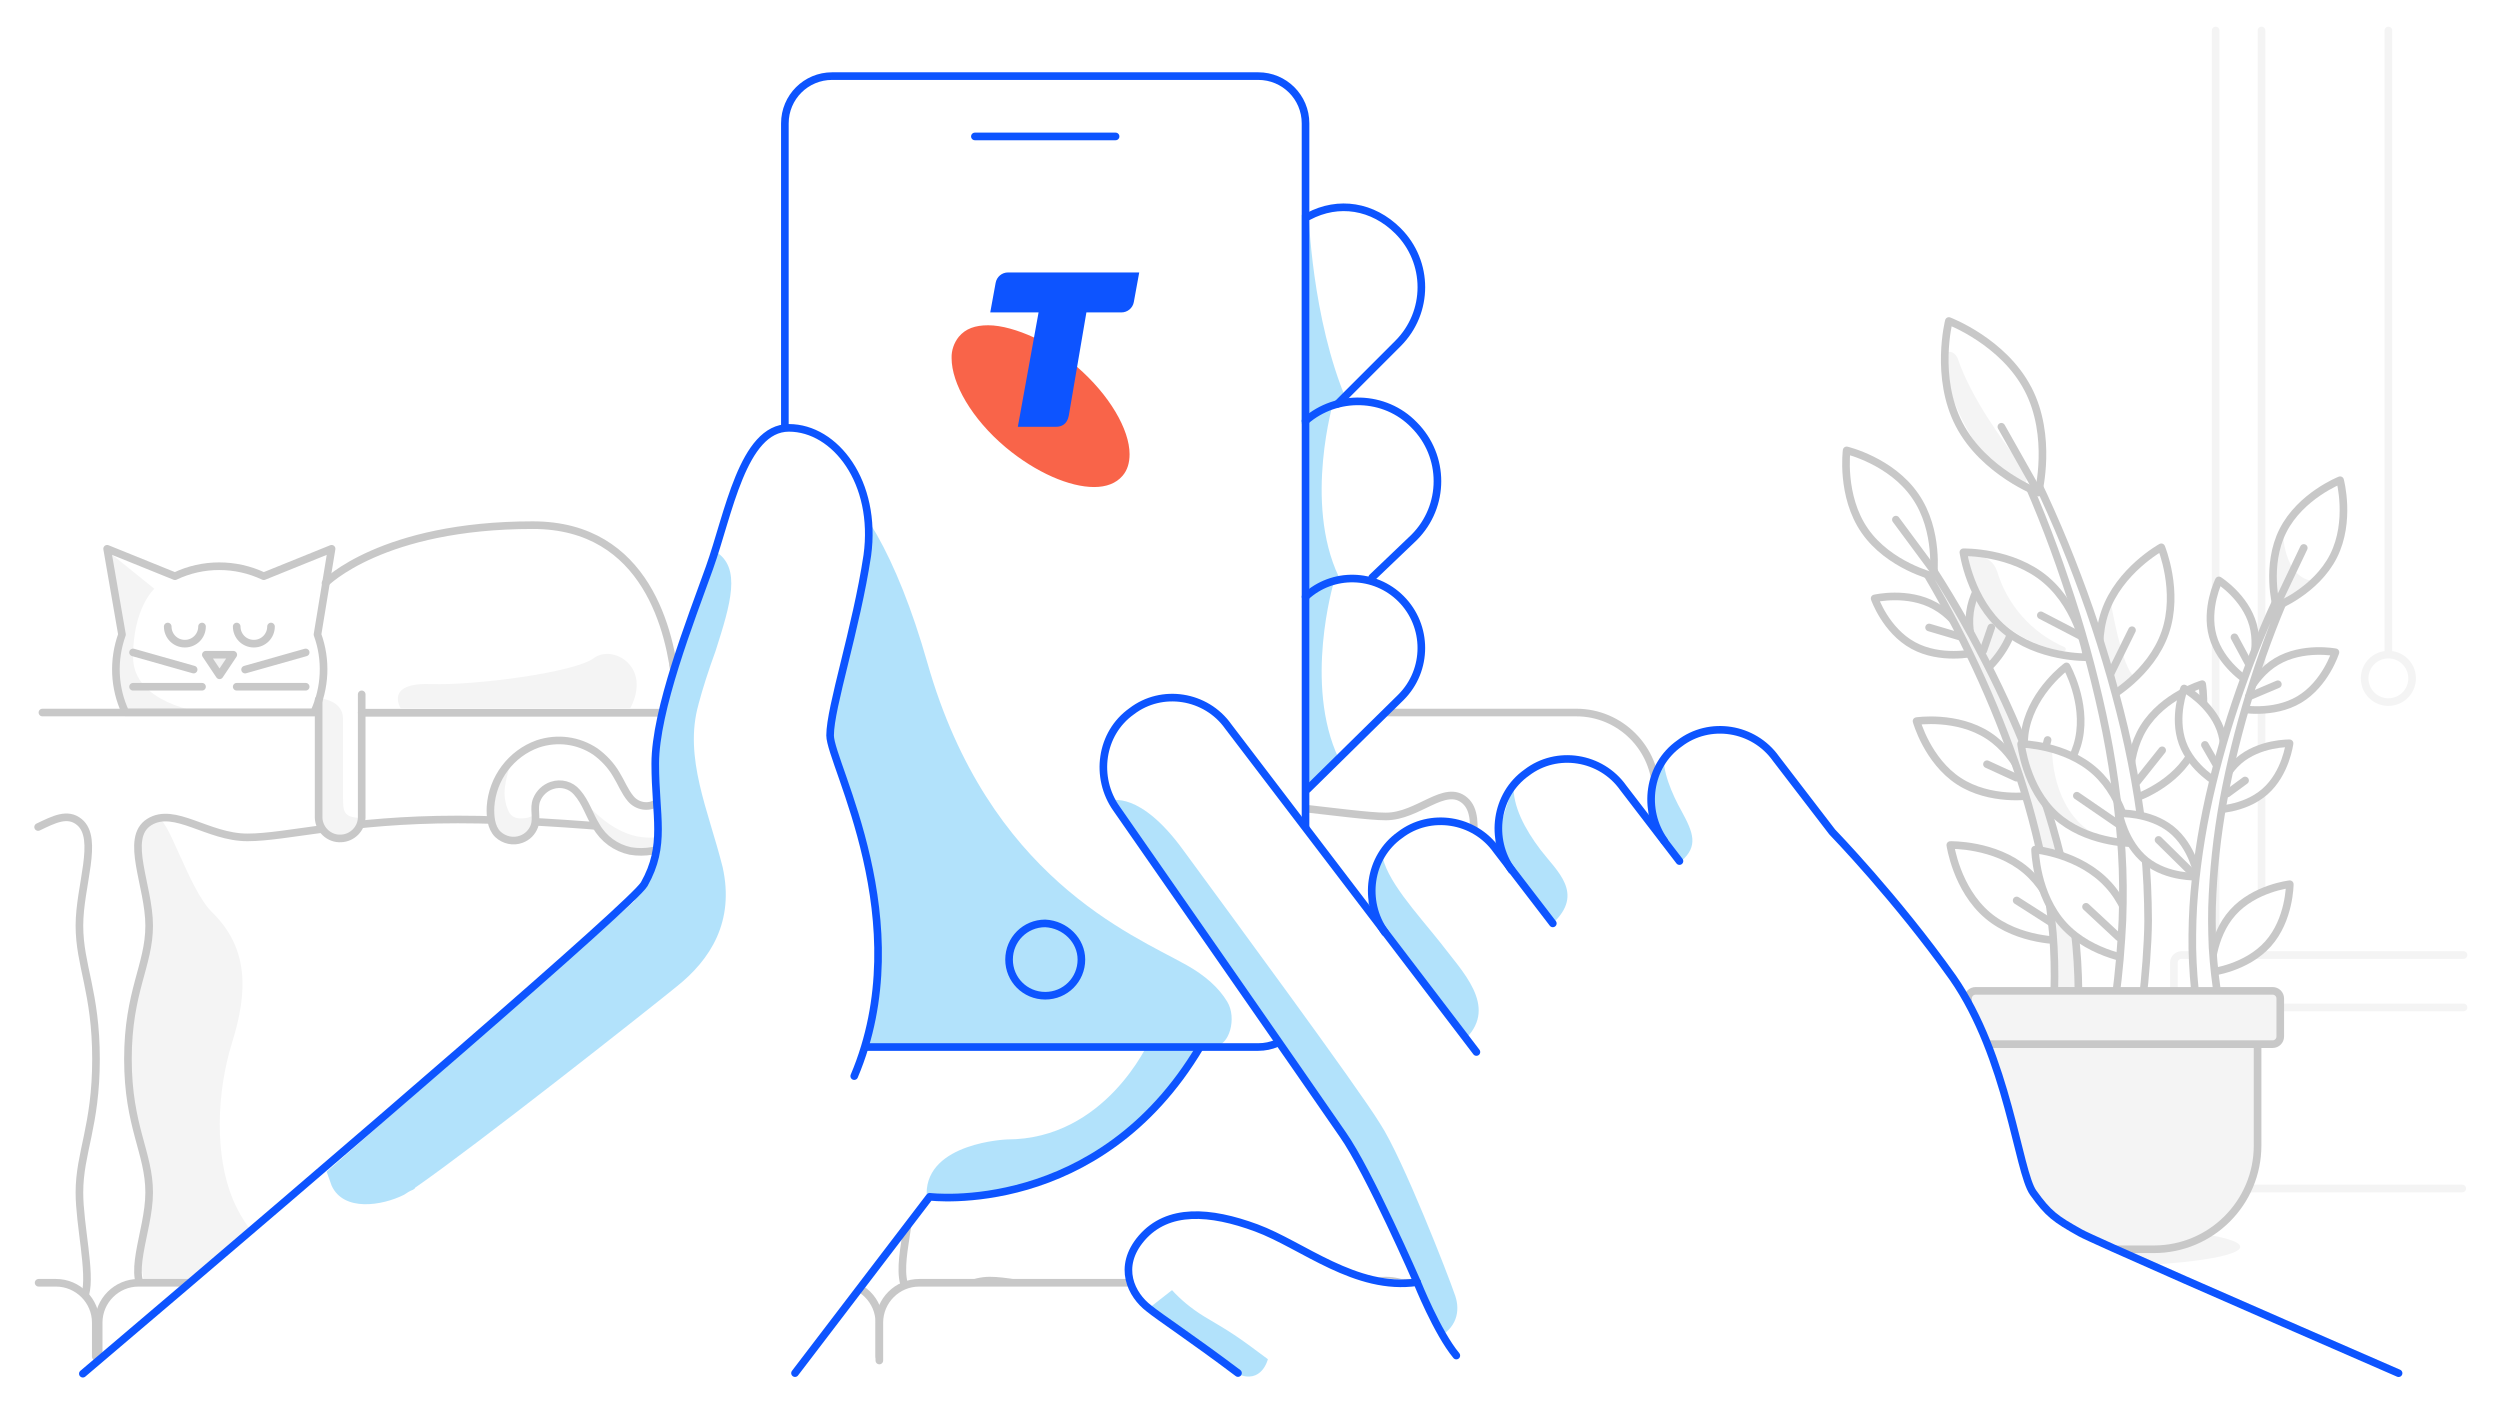 <?xml version="1.0" encoding="UTF-8"?>
<svg xmlns="http://www.w3.org/2000/svg" viewBox="0 0 656 370">
  <defs>
    <style>
      .cls-1, .cls-2, .cls-3, .cls-4, .cls-5, .cls-6 {
        fill: none;
      }

      .cls-7 {
        fill: #f96449;
      }

      .cls-8, .cls-9 {
        fill: #f4f4f4;
      }

      .cls-10, .cls-11, .cls-12 {
        fill: #fff;
      }

      .cls-13, .cls-14 {
        fill: #b2e2fb;
      }

      .cls-15 {
        fill: #0d54ff;
      }

      .cls-11, .cls-9, .cls-2, .cls-3, .cls-4, .cls-5 {
        stroke-linecap: round;
        stroke-linejoin: round;
      }

      .cls-11, .cls-9, .cls-2, .cls-3, .cls-4, .cls-5, .cls-6 {
        stroke-width: 2px;
      }

      .cls-11, .cls-9, .cls-4 {
        stroke: #c8c8c8;
      }

      .cls-2 {
        stroke: #f4f4f4;
      }

      .cls-3, .cls-6 {
        stroke: #0d54ff;
      }

      .cls-5 {
        stroke: #5350bf;
      }

      .cls-6 {
        stroke-miterlimit: 10;
      }

      .cls-14, .cls-12 {
        fill-rule: evenodd;
      }
    </style>
  </defs>
  <g id="Surface">
    <rect class="cls-10" y="0" width="656" height="370"/>
  </g>
  <g id="Background">
    <g id="neutral-4">
      <polyline id="neutral-4-2" data-name="neutral-4" class="cls-10" points="147.69 360.54 8 360.54 8 202.08"/>
    </g>
    <line class="cls-2" x1="646.09" y1="311.86" x2="471.12" y2="311.86"/>
    <path class="cls-4" d="m22.39,339.64c1.56-5.67-1.55-18.17-1.55-26.73,0-10.45,4.35-17.42,4.35-35.01s-4.35-24.56-4.35-35.01,5.23-22.82,0-27.17c-3.11-2.59-6.71-.68-10.84,1.29"/>
    <path class="cls-10" d="m229.7,356v-8.95c0-5.75,4.7-10.45,10.45-10.45h182.9c5.75,0,10.45,4.7,10.45,10.45"/>
    <path class="cls-10" d="m229,299.32h231.33c5.75,0,10.45,4.7,10.45,10.45v45.23"/>
    <path class="cls-4" d="m434.57,299.32h25.76c5.75,0,10.45,4.7,10.45,10.45v47.23"/>
    <path class="cls-4" d="m11.13,186.97h402.51c11.5,0,20.9,9.41,20.9,20.9v144.93"/>
    <path class="cls-4" d="m388.93,275.04c0-18.38-4.55-25.67-4.55-36.59s5.28-23.85,0-28.4c-5.28-4.55-12.2,4.19-20.75,4.19s-36.59-4.91-59.89-4.91-35.68,4.91-44.05,4.91-15.29-8.56-20.57-4.19c-5.28,4.37,0,17.47,0,28.4s-4.55,18.02-4.55,36.59,4.55,25.67,4.55,36.59-5.28,23.85,0,28.4c5.28,4.55,12.2-4,20.57-4s20.93,4.91,44.05,4.91,51.33-4.91,59.89-4.91,15.29,8.56,20.75,4c5.46-4.55,0-17.47,0-28.4s4.55-18.2,4.55-36.59Z"/>
    <path class="cls-10" d="m390.13,294.27h31.35c7.66,0,13.94,6.27,13.94,13.94v14.63c0,7.66-6.27,13.94-13.94,13.94h-31.35c-7.66,0-13.94-6.27-13.94-13.94v-14.63c0-7.66,6.27-13.94,13.94-13.94Z"/>
    <path class="cls-4" d="m390.13,294.27h31.35c7.66,0,13.94,6.27,13.94,13.94v14.63c0,7.66-6.27,13.94-13.94,13.94h-31.35c-7.66,0-13.94-6.27-13.94-13.94v-14.63c0-7.66,6.27-13.94,13.94-13.94Z"/>
    <path class="cls-8" d="m378.28,312.39c.35,6.45-.87,13.94,3.31,18.12,3.48,3.48,11.67,3.31,16.03,3.66,5.23.35,10.45.35,15.68,0,4.7-.17,9.93.17,14.28-2.09,1.74-.87,3.14-2.61,1.05-4.35-.87-.52-1.92-1.05-2.96-1.39-1.74-.52-3.66-.7-5.57-.7-3.14-.17-6.27-.35-9.41-.7-6.79-.7-14.11-1.92-19.86-6.27-1.39-1.05-2.44-2.26-3.48-3.66-2.09-3.14-3.48-6.79-4.18-10.63-.17-1.05-.7-4.18-2.09-3.48-2.09,1.05-2.44,5.05-2.79,7.32-.17,1.39-.17,2.79,0,4.18Z"/>
    <path class="cls-8" d="m41.22,214.84c2.79-1.22,8.19,18.46,14.46,24.56,9.58,9.41,9.41,20.73,5.23,34.14-4.18,13.41-4.53,29.79.17,41.11,4.7,11.32,15.15,20.03,26.3,21.43h-49.64c-1.05-5.05-1.22-10.28-.17-15.5,1.57-9.75.7-19.86-2.61-29.26-3.48-8.88-.7-25.43,1.39-32.92,2.09-7.49,4.35-15.15,1.74-25.78s-2.61-15.15,3.14-17.77Z"/>
    <path class="cls-4" d="m226.39,277.9c0-17.59-5.57-24.56-5.57-35.01s6.62-22.82,0-27.17c-6.62-4.35-15.33,4.01-25.78,4.01s-45.99-4.7-74.9-4.7-44.77,4.7-55.22,4.7-19.16-8.19-25.78-4.01c-6.62,4.18,0,16.72,0,27.17s-5.57,17.24-5.57,35.01,5.57,24.56,5.57,35.01-6.62,22.82,0,27.17c6.62,4.35,15.33-3.83,25.78-3.83s26.3,4.7,55.22,4.7,64.28-4.7,74.9-4.7,19.16,8.19,25.78,3.83c6.62-4.35,0-16.72,0-27.17s5.57-17.42,5.57-35.01Z"/>
    <path class="cls-10" d="m25.89,357v-9.95c0-5.75,4.7-10.45,10.45-10.45h183.95c5.75,0,10.45,4.7,10.45,10.45v9.95"/>
    <path class="cls-4" d="m25.89,356v-8.95c0-5.75,4.7-10.45,10.45-10.45h183.95c5.75,0,10.45,4.7,10.45,10.45v8.95"/>
    <path class="cls-4" d="m10.13,336.6h4.55c5.75,0,10.45,4.7,10.45,10.45v8.95"/>
    <path class="cls-10" d="m230.74,357v-9.95c0-5.75,4.7-10.45,10.45-10.45h182.9c5.75,0,10.45,4.7,10.45,10.45v8.95"/>
    <g>
      <path class="cls-5" d="m99.01,181.2h5.8"/>
      <path class="cls-10" d="m94.91,187h82.7c.3,2.8.4,5.6.4,8.5-.1,5-.8,12.4-5.6,15.2-2.2,1.4-5.1.9-6.8-1.1-1.6-1.9-2.5-4.3-3.8-6.4-1.4-2.4-3.3-4.4-5.5-6-4.4-3-10-3.7-15.1-2-7.1,2.6-11.9,9-12.4,16.5-.1,2.4,0,5.4,1.9,7.2,1.7,1.6,4.1,2.1,6.2,1.3,1.6-.6,2.8-1.8,3.4-3.4.8-2.2-.4-4.7.6-6.9.7-1.8,2.2-3.1,4-3.8,2.4-.8,5-.1,6.6,1.8,2.3,2.5,3.2,5.9,5,8.8,2,3.4,5.2,5.7,9,6.6,7.5,1.4,15.8-2.9,19.7-9.5,4.5-7.7,6.2-16.8,5.9-25.7-.1-3.8-.9-7.9-3.5-10.9-1.8-2.1-4.4-3.4-7.2-3.4-1.3,0-2.5.3-3.6.8-2.3-14.5-10.3-36.8-36.9-36.8-39.6,0-54.4,15.2-54.4,15.2l1.5-9-17.8,7.2c-7.4-3.5-16-3.5-23.3,0l-17.8-7.2.1.5-.1-.1,3.8,22.1c-.1.3-.2.7-.3,1-1.9,5.9-1.6,12.3.7,18.1.3.8.5,1.3.5,1.3h49.5c.5-1.2,1-2.3,1.3-3.6v31.2c0,2.4,1.6,4.6,3.9,5.4l.4.1.4.1h2l.4-.1.4-.1c2.3-.8,3.9-2.9,3.9-5.4l-.1-27.5Z"/>
      <path class="cls-10" d="m83.61,182.2v32.5c.1,3.1,2.8,5.6,5.9,5.4,2.9-.1,5.3-2.5,5.4-5.4v-32.4"/>
      <path class="cls-8" d="m28.11,144.5l12.4,10s-5.6,4.9-5.6,17.9c0,12.2,18.1,14.5,18.1,14.5h-20.3c-2.5-6.5-2.8-13.7-.9-20.4l-3.7-22Z"/>
      <path class="cls-4" d="m85.41,153s14.8-15.2,54.4-15.2c30,0,36.2,28.3,37.5,41.9"/>
      <path class="cls-8" d="m83.61,183.2s6.4.3,6.4,5.4v20.3c0,4,0,5.7,4.9,5.7,0,0-.7,5.6-5.7,5.6s-5.7-5.6-5.7-5.6v-31.4h.1Z"/>
      <path class="cls-4" d="m53.01,164.4c0,2.5-2,4.5-4.5,4.5s-4.5-2-4.5-4.5"/>
      <path class="cls-4" d="m71.11,164.4c0,2.5-2,4.5-4.5,4.5s-4.5-2-4.5-4.5"/>
      <path class="cls-9" d="m61.21,171.8l-3.6,5.4-3.6-5.4h7.2Z"/>
      <path class="cls-4" d="m62.11,180.2h18.1"/>
      <path class="cls-4" d="m34.91,180.2h18.1"/>
      <path class="cls-4" d="m64.31,175.7l15.9-4.5"/>
      <path class="cls-4" d="m34.91,171.2l15.9,4.5"/>
      <path class="cls-4" d="m87.01,144l-17.8,7.2c-7.4-3.5-16-3.5-23.3,0l-17.8-7.2,3.9,22.5c-2.4,6.7-2.1,14,.9,20.4h49.5c3-6.4,3.3-13.8.9-20.4l3.7-22.5Z"/>
      <path class="cls-8" d="m140.51,212.2c.4,1.7-1.6,2.4-2.9,2.5-1.8.2-3.4-.1-4.2-1.9-.9-2-1.2-4.2-.9-6.4.5-3.4,1.7-8.4,5.2-9.9,5.7-2.4-1.6-.9-6.2,6.7-4.6,7.6-3,17.2,2.5,17.2s7.4-4,6.5-8.2h0Z"/>
      <path class="cls-8" d="m150.71,207.2c3.9,4.9,8.8,10,15,11.9,7,2.1,14.1-.8,19.4-5.3-.6.8-1.2,1.6-1.7,2.5-.7.8-1.4,1.6-2.2,2.3-1.3,1.1-2.7,2.1-4.2,2.9-3.6,1.7-7.7,2.4-11.6,1.8,0,0-6.7-.6-10.7-9.7-1.1-2.4-2.4-4.5-4-6.4h0Z"/>
      <path class="cls-4" d="m176.71,174.6c1.1-.5,2.4-.8,3.6-.8,2.8.1,5.4,1.3,7.2,3.4,2.6,2.9,3.4,7,3.5,10.9.3,8.8-1.4,18-5.9,25.7-3.9,6.5-12.1,10.8-19.7,9.5-3.8-.8-7.1-3.2-9-6.6-1.8-2.9-2.7-6.2-5-8.8-1.6-1.9-4.2-2.6-6.6-1.8-1.8.6-3.3,2-4,3.8-.9,2.2.2,4.6-.6,6.9-.6,1.6-1.8,2.8-3.4,3.4-2.1.8-4.5.3-6.2-1.3-1.8-1.8-2-4.8-1.9-7.2.5-7.5,5.4-14,12.4-16.5,5.1-1.7,10.6-1,15.1,2,2.2,1.6,4.1,3.6,5.5,6,1.3,2.1,2.2,4.5,3.8,6.4,1.7,2,4.6,2.5,6.8,1.1,4.9-2.8,5.5-10.2,5.6-15.2,0-2.8-.1-5.7-.4-8.5h-82.6"/>
      <path class="cls-8" d="m105.11,185.8s-4.2-6.7,7.8-6.3c12,.4,38-3.1,42.9-6.8s15.3,2.1,9.6,13.1h-60.3Z"/>
      <path class="cls-4" d="m83.61,183.6v31c.1,3.1,2.8,5.6,5.9,5.4,2.9-.1,5.3-2.5,5.4-5.4v-32.4"/>
    </g>
    <path class="cls-4" d="m230.74,357v-9.95c0-5.75,4.7-10.45,10.45-10.45h182.9c5.75,0,10.45,4.7,10.45,10.45v8.95"/>
    <line class="cls-2" x1="581.39" y1="249.73" x2="581.39" y2="8"/>
    <line class="cls-2" x1="593.42" y1="249.73" x2="593.42" y2="8"/>
    <line class="cls-2" x1="626.71" y1="8" x2="626.71" y2="170.94"/>
    <path class="cls-2" d="m646.43,264.35h-76v-11.75c0-1.1.9-2,2-2h74"/>
    <g id="neutral-4-3" data-name="neutral-4">
      <circle class="cls-2" cx="626.71" cy="178" r="6.23"/>
    </g>
    <g>
      <path id="Path" class="cls-8" d="m553.87,158.06c1.16,6.57,3.74,18.55,6.44,19.62-.38.22-6.95,5.33-6.95,5.33,0,0-3.17-17.65-2.47-19.71.8-1.85,1.8-3.61,2.98-5.23Z"/>
      <ellipse id="Oval" class="cls-8" cx="545.39" cy="327.17" rx="42.44" ry="5.26"/>
      <path id="Path-2" data-name="Path" class="cls-9" d="m521.16,268.61h71.23v31.97c0,15.04-12.19,27.23-27.23,27.23h-16.78c-7.22,0-14.15-2.87-19.25-7.97-5.11-5.11-7.97-12.03-7.97-19.25v-31.97Z"/>
      <path id="Path-3" data-name="Path" class="cls-11" d="m545.5,193.89c-2.08,9.64-10.74,15.97-10.74,15.97,0,0-5.31-9.32-3.17-19.03,2.14-9.71,10.66-15.97,10.66-15.97,0,0,5.31,9.36,3.25,19.03Z"/>
      <line id="Path-4" data-name="Path" class="cls-4" x1="534.7" y1="204.15" x2="537.29" y2="194.17"/>
      <path id="Path-5" data-name="Path" class="cls-11" d="m531.58,228.35c8.18,6.93,9.8,18.46,9.8,18.46,0,0-11.64.32-19.82-6.61-8.18-6.93-9.8-18.46-9.8-18.46,0,0,11.66-.3,19.82,6.61Z"/>
      <line id="Path-6" data-name="Path" class="cls-4" x1="538.67" y1="242.35" x2="529.17" y2="236.28"/>
      <path id="Path-7" data-name="Path" class="cls-9" d="m528.72,162.25c-1.11,8.1-7.93,13.86-7.93,13.86,0,0-4.96-7.37-3.87-15.46,1.09-8.09,7.93-13.86,7.93-13.86,0,0,4.98,7.45,3.87,15.46Z"/>
      <path id="Path-8" data-name="Path" class="cls-11" d="m507.76,159c7.15,3.95,10.09,12.32,10.09,12.32,0,0-8.66,1.98-15.86-1.97s-10.09-12.32-10.09-12.32c0,0,8.71-2.06,15.86,1.97Z"/>
      <path id="Path-9" data-name="Path" class="cls-11" d="m521.76,193.03c8.25,5.39,11.1,15.75,11.1,15.75,0,0-10.61,1.59-18.86-3.81-8.25-5.39-11.1-15.75-11.1-15.75,0,0,10.59-1.6,18.86,3.81Z"/>
      <path id="Path-10" data-name="Path" class="cls-9" d="m503.08,143.28c5.91,8.61,11.3,17.57,16.16,26.82,4.91,9.23,9.29,18.72,13.11,28.45,3.86,9.8,6.97,19.87,9.31,30.13,1.17,5.14,2.05,10.36,2.73,15.6.62,5.26.95,10.56,1,15.86l-6.34-.13c.15-5.06.02-10.13-.38-15.18-.48-5.07-1.11-10.13-2.06-15.16-1.9-10.09-4.55-20.01-7.93-29.7-3.42-9.73-7.39-19.26-11.89-28.54-4.47-9.32-9.47-18.37-15-27.1l1.3-1.05Z"/>
      <line id="Path-11" data-name="Path" class="cls-4" x1="514.34" y1="167.06" x2="506.19" y2="164.65"/>
      <line id="Path-12" data-name="Path" class="cls-4" x1="520.43" y1="170.7" x2="522.51" y2="164.65"/>
      <line id="Path-13" data-name="Path" class="cls-4" x1="529.1" y1="204.07" x2="521.38" y2="200.53"/>
      <path id="Path-14" data-name="Path" class="cls-11" d="m502.56,130.14c6.34,9.12,4.76,21.09,4.76,21.09,0,0-11.66-2.84-18-11.96-6.34-9.12-4.76-21.09-4.76-21.09,0,0,11.69,2.76,18,11.96Z"/>
      <line id="Path-15" data-name="Path" class="cls-4" x1="507.49" y1="149.88" x2="497.48" y2="136.35"/>
      <path id="Path-16" data-name="Path" class="cls-4" d="m568.12,166.06c-3.79,10.88-14.75,16.95-14.75,16.95,0,0-4.76-11.58-1.01-22.45,3.74-10.88,14.76-16.95,14.76-16.95,0,0,4.8,11.58,1,22.45Z"/>
      <line id="Path-17" data-name="Path" class="cls-4" x1="553.37" y1="177.68" x2="559.44" y2="165.37"/>
      <path id="Path-18" data-name="Path" class="cls-10" d="m536.89,152.2c8.94,7.61,10.69,20.25,10.69,20.25,0,0-12.69.32-21.69-7.28-9.01-7.6-10.7-20.25-10.7-20.25,0,0,12.81-.32,21.71,7.28Z"/>
      <path id="Path-19" data-name="Path" class="cls-11" d="m574.59,198.41c-5.15,8.36-15.38,11.42-15.38,11.42,0,0-1.89-10.51,3.27-18.89,5.15-8.37,15.37-11.42,15.37-11.42,0,0,1.87,10.51-3.25,18.89Z"/>
      <path id="Path-20" data-name="Path" class="cls-10" d="m549.85,202.5c7.93,7.2,9.1,18.74,9.1,18.74,0,0-11.61-.1-19.52-7.29-7.91-7.2-9.1-18.74-9.1-18.74,0,0,11.62.11,19.52,7.29Z"/>
      <path id="Path-21" data-name="Path" class="cls-11" d="m553.18,232.11c7.39,8.02,7.56,19.89,7.56,19.89,0,0-11.8-1.16-19.19-9.18-7.39-8.02-7.55-19.89-7.55-19.89,0,0,11.8,1.09,19.17,9.18Z"/>
      <path id="Path-22" data-name="Path" class="cls-11" d="m530.23,117.77c5.64,10.91,10.63,22.14,14.95,33.63,4.37,11.49,8.07,23.23,11.1,35.14,3.07,11.98,5.24,24.17,6.49,36.47.62,6.17.87,12.39.9,18.62-.04,6.25-.75,14.9-1.49,21.11l-7.1-.99c.94-5.9,1.57-14.32,1.85-20.29.21-5.99.19-12-.19-18-.77-12.07-2.44-24.06-5.01-35.87-2.57-11.82-5.81-23.49-9.72-34.94-3.85-11.54-8.37-22.85-13.56-33.86l1.78-1.03Z"/>
      <path id="Path-23" data-name="Path" class="cls-10" d="m532.13,102.05c6.49,12.43,2.74,27.2,2.74,27.2,0,0-14.27-5.38-20.76-17.81-6.49-12.43-2.73-27.21-2.73-27.21,0,0,14.29,5.39,20.74,17.82Z"/>
      <path id="Path-24" data-name="Path" class="cls-8" d="m513.82,94.38c3.44,10.04,11.85,21.69,17.17,28.45,1.78,2.25.48,5.74-1.74,4.66-7.93-3.81-14.57-16.46-17.84-25.52-1.03-2.41-1.57-5-1.59-7.63.25-2.71,3.08-2.68,4,.03Z"/>
      <path id="Path-25" data-name="Path" class="cls-4" d="m532.13,102.05c6.49,12.43,2.74,27.2,2.74,27.2,0,0-14.27-5.38-20.76-17.81-6.49-12.43-2.73-27.21-2.73-27.21,0,0,14.29,5.39,20.74,17.82Z"/>
      <line id="Path-26" data-name="Path" class="cls-4" x1="535.51" y1="161.46" x2="546.29" y2="167.06"/>
      <line id="Path-27" data-name="Path" class="cls-4" x1="560.84" y1="205.05" x2="567.35" y2="196.88"/>
      <line id="Path-28" data-name="Path" class="cls-4" x1="555.67" y1="216.14" x2="544.96" y2="208.79"/>
      <line id="Path-29" data-name="Path" class="cls-4" x1="555.94" y1="245.92" x2="547.37" y2="237.94"/>
      <path id="Path-30" data-name="Path" class="cls-8" d="m524.03,149.87c2.66,8.9,9.1,16.18,17.62,19.9.31.1.48.43.39.74s-.41.5-.73.42c-7.5-1.41-21.95-6.5-24.93-25.12.73.12,1.47.16,2.2.13,2.49-.06,4.71,1.55,5.44,3.93h0Z"/>
      <path id="Path-31" data-name="Path" class="cls-4" d="m536.89,152.2c8.94,7.61,10.69,20.25,10.69,20.25,0,0-12.69.32-21.69-7.28-9.01-7.6-10.7-20.25-10.7-20.25,0,0,12.81-.32,21.71,7.28Z"/>
      <path id="Path-32" data-name="Path" class="cls-8" d="m538.48,196.88c.1,7.82,3.43,20.98,16.14,23.91-12.97-2.9-23.79-12.81-24.15-24.42.08-.13,8.01.51,8.01.51Z"/>
      <path id="Path-33" data-name="Path" class="cls-4" d="m549.85,202.5c7.93,7.2,9.1,18.74,9.1,18.74,0,0-11.61-.1-19.52-7.29-7.91-7.2-9.1-18.74-9.1-18.74,0,0,11.62.11,19.52,7.29Z"/>
      <line id="Path-34" data-name="Path" class="cls-4" x1="525.16" y1="111.98" x2="534.31" y2="128.2"/>
      <path id="Path-35" data-name="Path" class="cls-10" d="m599.05,139.24c-4.61,9.15-1.73,19.9-1.73,19.9,0,0,10.37-4.08,14.99-13.23,4.61-9.15,1.73-19.9,1.73-19.9,0,0-10.36,4.08-14.99,13.23Z"/>
      <path id="Path-36" data-name="Path" class="cls-11" d="m580.64,166.93c2.03,7.26,8.96,11.67,8.96,11.67,0,0,3.6-7.36,1.59-14.64-2.01-7.28-8.96-11.67-8.96-11.67,0,0-3.63,7.36-1.59,14.64Z"/>
      <path id="Path-37" data-name="Path" class="cls-11" d="m597.39,173.57c-6.9,4.09-9.51,12.4-9.51,12.4,0,0,8.55,1.68,15.43-2.41,6.88-4.09,9.51-12.4,9.51-12.4,0,0-8.53-1.68-15.43,2.41Z"/>
      <path id="Path-38" data-name="Path" class="cls-11" d="m572.67,194.93c2.49,6.91,9.51,10.69,9.51,10.69,0,0,2.95-7.42.44-14.27-2.51-6.85-9.51-10.69-9.51-10.69,0,0-2.92,7.37-.44,14.27Z"/>
      <path id="Path-39" data-name="Path" class="cls-11" d="m563.08,225.85c5.72,4.61,13.68,4.18,13.68,4.18,0,0-1.34-7.87-7.04-12.42-5.7-4.55-13.68-4.18-13.68-4.18,0,0,1.34,7.82,7.04,12.42Z"/>
      <path id="Path-40" data-name="Path" class="cls-11" d="m587.35,199.71c-5.5,4.84-6.49,12.78-6.49,12.78,0,0,7.93.08,13.45-4.76,5.52-4.84,6.47-12.69,6.47-12.69,0,0-7.93-.17-13.43,4.66Z"/>
      <path id="Path-41" data-name="Path" class="cls-11" d="m585.89,239.43c-5.71,6.34-5.72,15.68-5.72,15.68,0,0,9.25-1.05,14.95-7.42,5.71-6.37,5.72-15.67,5.72-15.67,0,0-9.25,1.03-14.95,7.41Z"/>
      <path id="Path-42" data-name="Path" class="cls-11" d="m600.32,151.32c-4.31,8.62-8.11,17.49-11.39,26.56-3.32,9.07-6.12,18.32-8.39,27.7-2.3,9.43-3.89,19.02-4.76,28.69-.43,4.85-.56,9.74-.51,14.62.1,4.91.47,9.81,1.11,14.68l5.79-.92c-.78-4.62-1.31-9.28-1.59-13.95-.21-4.76-.27-9.4,0-14.13.47-9.47,1.66-18.9,3.55-28.2,1.89-9.34,4.31-18.57,7.25-27.64,2.91-9.09,6.34-18.01,10.29-26.7l-1.36-.71Z"/>
      <line id="Path-43" data-name="Path" class="cls-4" x1="590.09" y1="182.79" x2="597.71" y2="179.55"/>
      <line id="Path-44" data-name="Path" class="cls-4" x1="586.32" y1="167.23" x2="589.92" y2="173.92"/>
      <line id="Path-45" data-name="Path" class="cls-4" x1="584.46" y1="208.22" x2="589.11" y2="204.8"/>
      <line id="Path-46" data-name="Path" class="cls-4" x1="578.57" y1="195.46" x2="581.42" y2="200.42"/>
      <line id="Path-47" data-name="Path" class="cls-4" x1="574.82" y1="228.68" x2="566.4" y2="220.39"/>
      <path id="Path-48" data-name="Path" class="cls-8" d="m599.05,139.24s-.14,12.69,8.33,13.24l-10.02,5.89s-3.3-12.55,1.7-19.14Z"/>
      <path id="Rectangle" class="cls-9" d="m518.4,260h77.94c1.1,0,2,.9,2,2v9.99c0,1.1-.9,2-2,2h-79.94v-11.99c0-1.1.9-2,2-2Z"/>
      <path id="Path-49" data-name="Path" class="cls-4" d="m599.05,139.24c-4.61,9.15-1.73,19.9-1.73,19.9,0,0,10.37-4.08,14.99-13.23,4.61-9.15,1.73-19.9,1.73-19.9,0,0-10.36,4.08-14.99,13.23Z"/>
      <line id="Path-50" data-name="Path" class="cls-4" x1="597.71" y1="158.06" x2="604.51" y2="143.78"/>
    </g>
  </g>
  <g id="Foreground">
    <path class="cls-12" d="m337.42,369.45c-20.89-14.61-42.19-30.3-41.78-33.27.53-5.8.53-16.88,19.25-17.67s33.76,13.45,40.35,15.3c6.59,2.11,16.61,2.11,16.61,2.11,0,0-10.29-25.05-17.41-35.6-7.38-10.55-18.46-27.43-18.46-27.43,0,0-2.37,2.11-10.02,1.32h-11.87s-16.61,40.09-70.15,39.29l-39.23,53.21H14.66l153.59-133.91s7.12-5.01,4.48-21.63c-2.9-16.61,17.14-73.58,17.14-73.58,0,0,7.38-25.05,16.09-26.11l.79-83.07s2.37-8.97,15.3-8.97h108.65s12.4,1.58,12.4,15.56v20.31s7.38-2.64,11.87-1.58c4.48,1.05,15.82,5.01,17.41,13.98,1.58,8.97.26,17.67-8.44,24.26l-10.02,12.66s16.88-2.37,21.63,11.08c5.01,13.45,2.64,18.72-8.7,29.8l-11.08,7.65s7.12-3.43,14.24,5.27c7.12,8.7,7.12,18.99-3.43,25.58-10.55,6.59-24.53,22.42-24.53,22.42v8.97l9.49,12.66,7.38,9.76,4.75,6.07s-11.08-17.14,5.8-26.9c0,0,10.55-6.86,22.68,3.69l3.43,6.86s-7.65-17.41,6.33-26.37c0,0,14.77-8.97,26.11,7.12l10.02,11.6s-12.13-10.55,3.43-26.11c15.56-15.56,37.98,22.15,37.98,22.15l22.68,26.37s24,26.11,28.22,60.92c0,0-3.69,11.08,22.94,22.94,10.88,5.22,42.83,19.39,76.61,34.22,3.8,1.67,7.62,3.5,11.44,5.47"/>
    <path class="cls-13" d="m243.15,313.24s43.25,5.8,67.25-32.97l4.48-6.86h-13.45s-11.34,25.58-37.19,25.58c0,0-21.1.79-21.1,14.24"/>
    <path class="cls-13" d="m343.37,55.85s.79,27.69,10.02,49.32c0,0-7.91,2.64-11.87,6.07v-54.85l1.85-.53Z"/>
    <path class="cls-3" d="m343.32,56.78c7.91-4.22,16.92-2.78,23.51,3.81,8.18,8.18,8.18,21.36,0,29.54l-15.82,15.82"/>
    <path class="cls-10" d="m371.32,111.23h0c8.18,8.18,8.18,21.36,0,29.54l-24.53,24.53"/>
    <path class="cls-13" d="m349.96,105.16s-7.91,26.64,1.32,46.15c0,0-5.8,1.58-9.49,5.01v-49.58l8.18-1.58Z"/>
    <path class="cls-3" d="m342.57,110.44c8.18-7.12,20.83-6.86,28.48,1.05,8.18,8.18,8.18,21.36,0,29.54l-10.99,10.5"/>
    <path class="cls-10" d="m367.63,157.12h0c7.12,7.12,7.12,18.72,0,25.84l-21.36,21.36"/>
    <path class="cls-13" d="m349.96,152.9s-7.91,26.64,1.32,46.15c0,0-5.8,7.12-9.49,10.29v-54.85l8.18-1.58Z"/>
    <path class="cls-3" d="m342.57,156.59c7.12-6.59,18.2-6.33,25.05.53,7.12,7.12,7.12,18.72,0,25.84l-24.51,24.12"/>
    <path class="cls-3" d="m314.88,274.74c-26.64,44.83-70.94,39.29-70.94,39.29,0,0-15.51,20.32-35.33,46.28"/>
    <line class="cls-3" x1="255.81" y1="35.8" x2="292.73" y2="35.8"/>
    <path class="cls-12" d="m85.18,307.17c80.44-67.25,79.91-68.3,83.86-75.42,5.8-10.29,2.9-17.67,2.9-31.65s9.23-37.45,14.24-51.43c5.01-13.98,8.7-36.66,20.83-36.66s23.21,14.24,20.57,33.49c-2.9,19.25-9.76,39.82-9.76,47.21s23.47,48.79,6.33,89.4"/>
    <path class="cls-14" d="m204.82,124.99v129.11c0,11.25,5.66,20.36,12.64,20.36h101.34c3.74,0,5.84-7.3,3.23-11.61-2.21-3.67-5.79-6.88-10.73-9.64-14.41-8.07-51.94-22.99-67.96-79.3-8.11-28.49-18.35-44.87-26.82-48.91-5.64-2.7-9.54-2.7-11.71,0Z"/>
    <path class="cls-3" d="m342.57,262.34c0,6.86-5.54,12.4-12.4,12.4h-111.82c-6.86,0-12.4-5.54-12.4-12.4V32.37c0-6.86,5.54-12.4,12.4-12.4h111.82c6.86,0,12.4,5.54,12.4,12.4v229.97Z"/>
    <path class="cls-10" d="m169.04,232.01c5.8-10.29,2.9-17.67,2.9-31.65s9.23-37.45,14.24-51.43c5.01-13.98,8.7-36.66,20.83-36.66s23.21,14.24,20.57,33.49c-2.9,19.25-9.76,39.82-9.76,47.21s23.47,48.79,6.33,89.4l-39.05,10.68-20.83-31.04,4.76-30.01"/>
    <path class="cls-13" d="m183.28,184.81c1.05-3.96,2.64-8.97,4.48-13.98,3.96-12.4,6.86-21.89,0-26.11-.26,0-.26-.26-.26-.26-4.75,13.71-9.76,28.75-9.76,28.75,0,0-6.59,17.41-5.27,32.44.79,7.65.79,13.71-.26,18.99h0l-5.8,11.87-80.7,70.94,1.32,3.69c3.16,6.86,13.19,5.27,18.99,2.37h0c.79-.53,1.58-1.05,2.37-1.32.26-.26.53-.26.53-.53,16.35-11.34,60.13-45.89,68.57-52.74,8.97-7.12,15.3-17.14,12.13-31.38-3.69-14.77-10.29-28.75-6.33-42.72"/>
    <path class="cls-3" d="m21.74,360.46c71.21-60.44,144.51-123.62,147.3-128.45,5.8-10.29,2.9-17.67,2.9-31.65s9.23-37.45,14.24-51.43c5.01-13.98,8.7-36.66,20.83-36.66s23.21,14.24,20.57,33.49c-2.9,19.25-9.76,39.82-9.76,47.21s23.47,48.79,6.33,89.4"/>
    <path class="cls-13" d="m324.72,360.52c-16.09-14.24-18.01-13.26-18.01-13.26,0,0-12.92-7.65-10.55-14.24l2.11-6.59s4.22,2.64,5.27,6.07c1.32,3.43,5.54,8.7,12.4,12.92,7.12,4.22,8.31,4.9,16.75,11.23,0,0-1.57,6.67-7.96,3.88Z"/>
    <g>
      <path class="cls-7" d="m271.33,88.56c-4.24-1.95-8.58-3.21-12.02-3.21s-5.94.89-7.72,3.02c-1.27,1.59-1.95,3.57-1.89,5.59,0,6.65,5.24,15.9,14.21,23.44,8.01,6.67,16.79,10.4,23.18,10.4,3.2,0,5.77-.97,7.45-2.93,1.32-1.51,1.86-3.47,1.86-5.69,0-6.47-5.28-15.55-13.78-22.91"/>
      <path class="cls-15" d="m264.55,71.49c-1.64-.02-3.03,1.15-3.3,2.76l-1.41,7.73h12.68l-5.44,30.01h10.07c1.35,0,2.86-.62,3.3-2.92l4.62-27.09h9.15c1.62.02,3.03-1.15,3.3-2.75l1.41-7.73h-34.38Z"/>
    </g>
    <path class="cls-1" d="m283.76,251.79c0,5.27-4.22,9.49-9.49,9.49s-9.49-4.22-9.49-9.49,4.22-9.49,9.49-9.49c5.27.26,9.49,4.48,9.49,9.49"/>
    <path class="cls-6" d="m283.76,251.79c0,5.27-4.22,9.49-9.49,9.49s-9.49-4.22-9.49-9.49,4.22-9.49,9.49-9.49c5.27.26,9.49,4.48,9.49,9.49Z"/>
    <path class="cls-10" d="m301.43,343.31c-4.48-3.43-8.44-10.81-1.85-18.46,6.86-7.91,17.93-7.12,30.06-2.64,12.13,4.48,26.11,16.61,42.2,14.24,0,0-12.66-29.01-19.52-38.77-6.86-10.02-59.34-85.45-59.34-85.45-5.8-8.18-4.22-19.78,3.96-25.58,7.91-6.07,19.52-4.22,25.32,3.96l65.14,85.45,3.55,90.66-73.38-36.04-16.14,12.63Z"/>
    <path class="cls-13" d="m291.41,210.12s7.65-2.9,19.25,13.19c11.6,15.82,45.62,61.98,51.43,71.47,6.07,9.23,18.2,40.61,19.52,44.57,1.58,3.96,1.05,8.44-3.69,11.34l-12.13-26.64s-9.23-19.52-12.92-25.05c-3.69-5.27-50.9-73.32-50.9-73.32l-10.55-15.56Z"/>
    <path class="cls-13" d="m436.72,197.73c-.79,4.22,2.11,10.81,4.48,15.03,3.16,5.8,4.48,9.23,0,13.19l-8.97-11.6,4.48-16.61Z"/>
    <path class="cls-13" d="m362.62,223.84c.79,6.86,9.23,15.82,15.3,23.47,5.8,7.65,15.03,16.61,6.86,25.05l-26.11-34.28,3.96-14.24Z"/>
    <path class="cls-13" d="m397.16,205.91c-.26,5.54,2.9,11.6,7.12,17.14,4.22,5.54,11.6,11.34,3.16,19.25l-15.3-20.83,5.01-15.56Z"/>
    <path class="cls-3" d="m324.85,360.29c-11.82-8.91-20.48-14.6-23.41-16.99-4.48-3.43-8.44-10.81-1.85-18.46,6.86-7.91,17.93-7.12,30.06-2.64,12.13,4.48,26.11,16.61,42.2,14.24,0,0-12.66-29.01-19.52-38.77-6.86-10.02-59.34-85.45-59.34-85.45-5.8-8.18-4.22-19.78,3.96-25.58,7.91-6.07,19.52-4.22,25.32,3.96l65.14,85.45"/>
    <path class="cls-3" d="m363.41,244.67c-5.8-8.18-4.22-19.78,3.96-25.58,7.91-6.07,19.52-4.22,25.32,3.96l14.77,19.25"/>
    <path class="cls-3" d="m396.64,228.32c-5.8-8.18-4.22-19.78,3.96-25.58,7.91-6.07,19.52-4.22,25.32,3.96l14.77,19.25"/>
    <path class="cls-3" d="m436.72,220.67c-5.8-8.18-4.22-19.78,3.96-25.58,7.91-6.07,19.52-4.22,25.32,3.96l14.77,19.25s16.88,17.41,31.65,38.24c14.5,20.83,17.14,50.9,21.1,56.44,3.96,5.54,5.8,6.86,12.4,10.55,3.03,1.7,42.1,18.8,83.47,36.8"/>
    <path class="cls-3" d="m371.85,336.45s5.27,13.19,10.29,19.25"/>
  </g>
</svg>